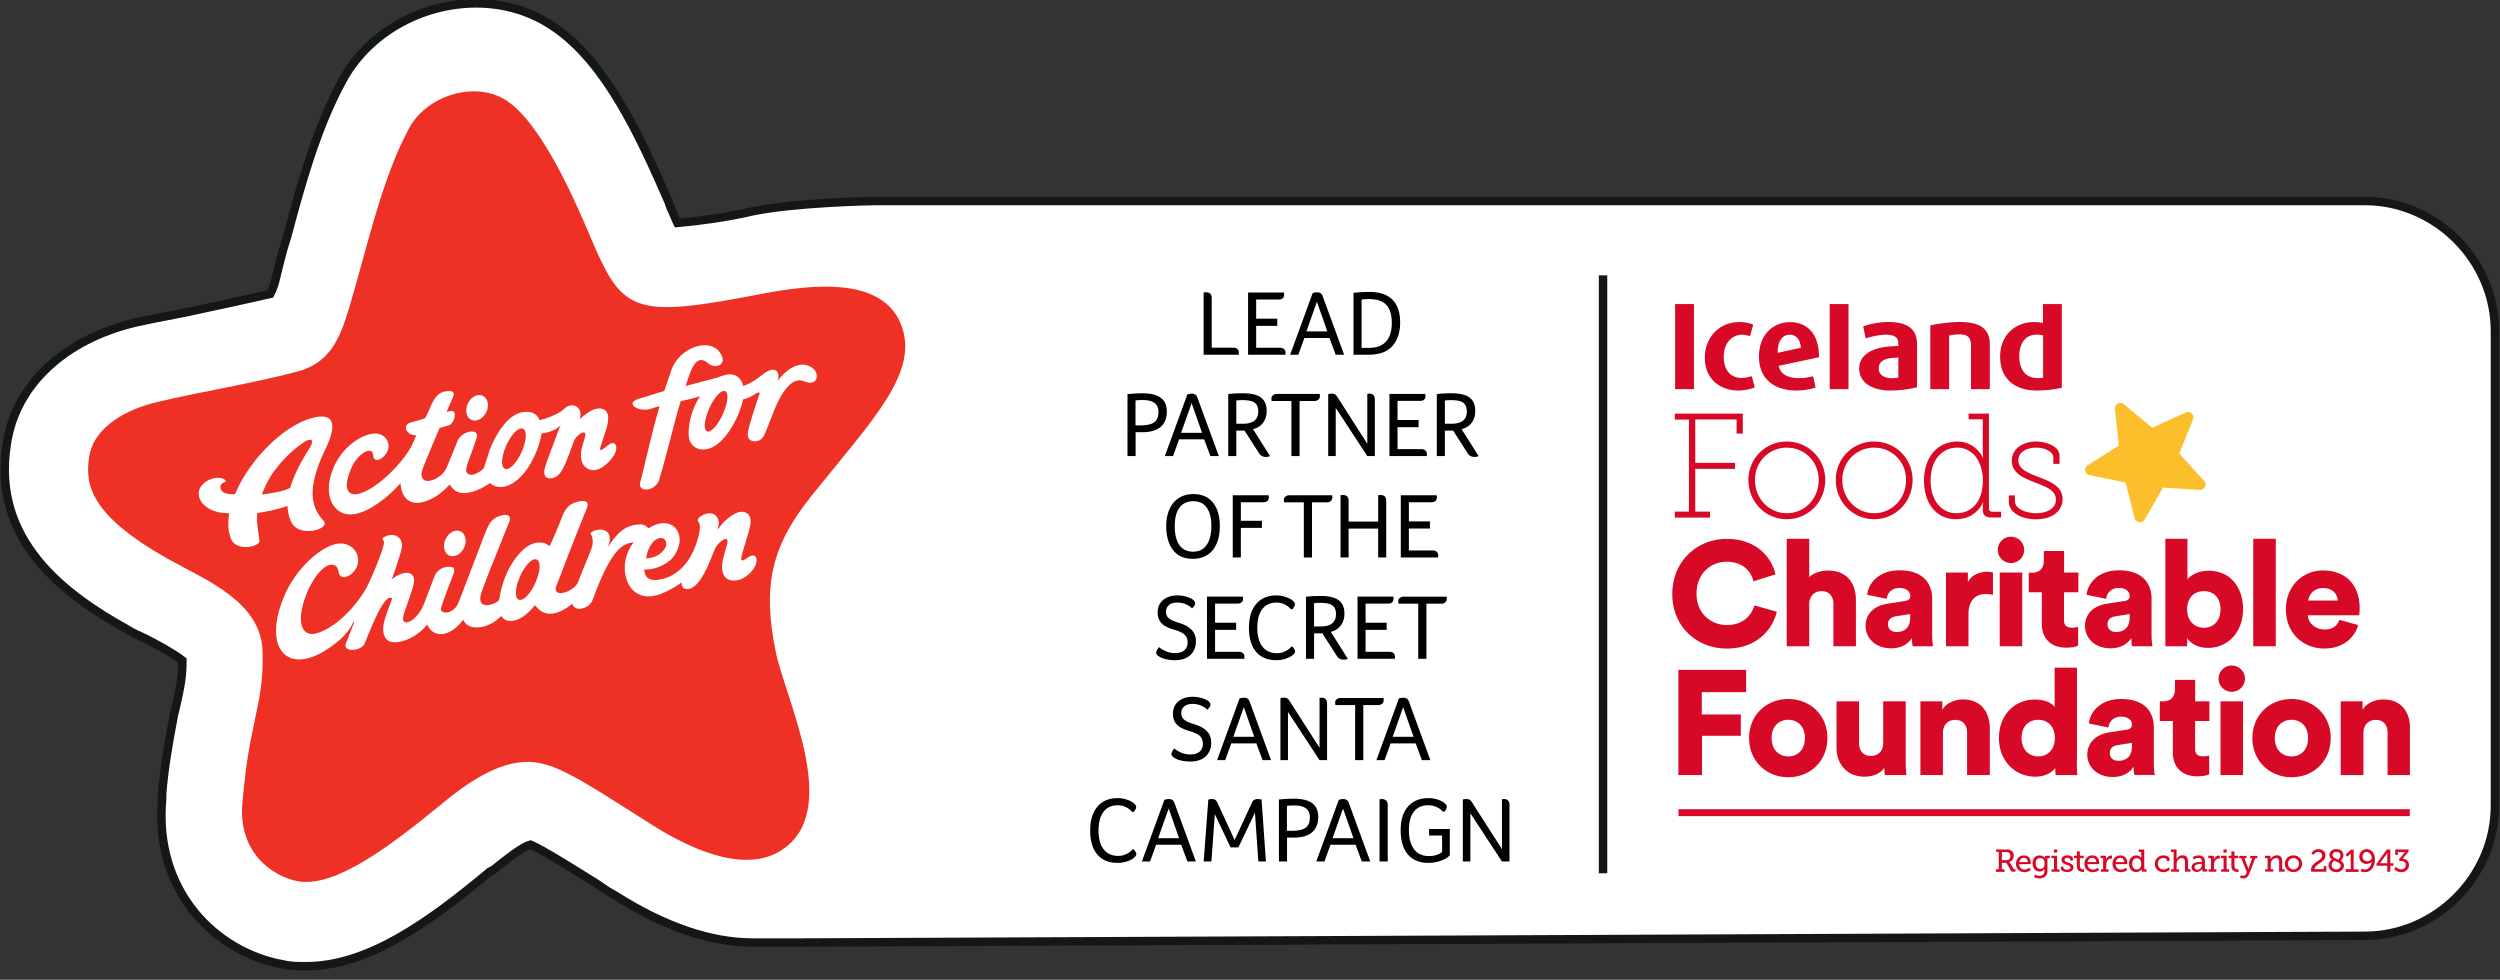 <svg width="148" height="58" fill="none" xmlns="http://www.w3.org/2000/svg"><rect width="100%" height="100%" fill="#333333" stroke="none"/><g clip-path="url(#clip0)"><path d="M140 11.9H51.9c-.5 0-4.8.1-7.3.6-1.7.4-3.4.6-4.5.7-.1-.2-.2-.5-.4-.9l-.1-.3c-1.7-3.9-3.7-8.3-6.8-10.4C31.5.7 29.9.2 28.2.2c-3.3 0-6.5 1.8-8 4.7C18.7 7.7 17.8 11 17 14c-.3.9-.5 1.8-.7 2.6-.1.4-.2.6-.3.8-1.3.3-2.7.6-4.1.9-1.3.3-2.6.5-3.9.8-4.2 1-7.1 3.7-7.6 7.2-.9 5.7 3.4 8.9 7.2 11 .3.2.6.3 1 .5.6.3 1.7.9 2.2 1.3 0 .9-.1 1.5-.4 2.8l-.1.4c-.4 2.1-.6 3.4-.7 4.7v.3c-.5 5.5 3.2 9.1 7.2 9.8.4.1.9.1 1.3.1 3.7 0 7.3-2.6 10.9-5.6l.2-.1c1-.8 1.8-1.4 2.2-1.5.7.3 2.3 1.3 3.9 2.3.3.2.7.5 1.1.7 3 1.9 5.7 2.8 8.2 2.8H47l93-.4c4.2 0 7.7-3.5 7.7-7.7V19.6c0-4.2-3.5-7.7-7.7-7.7z" fill="#fff" stroke="#131718" stroke-width=".5" stroke-miterlimit="10" stroke-linecap="round"/><path d="M94.9 16.3v35.4" stroke="#131718" stroke-width=".5" stroke-miterlimit="10"/><path d="M53.168 28.323c.925-1.155 1.574-2.03 2.112-2.88.71-1.125 1.2-2.176 1.46-3.264.323-1.353.268-2.703-.205-4.006a6.372 6.372 0 00-2.863-3.416c-1.002-.577-2.132-.9-3.376-1.031-1.736-.184-3.555-.007-5.815.428-1.969.379-3.157.575-4.056.664a7.878 7.878 0 01-1.043.046 2.33 2.33 0 01-.278-.024c-.194-.253-.455-.754-.847-1.67l-.342-.798a79.35 79.35 0 00-.449-1.028 47.616 47.616 0 00-1.172-2.458c-1.361-2.638-2.698-4.53-4.348-5.645C28.497.91 23.39 2.334 21.39 6.046c-.984 1.825-1.715 3.871-2.556 6.832-.184.647-.782 2.823-.785 2.834-.168.604-.307 1.09-.441 1.536-.251.833-.42 1.246-.562 1.447-.021.03-.023.032-.021.031a1.016 1.016 0 01-.179.064c-1.196.315-2.2.532-4.474.988l-.018.004c-1.874.375-2.713.551-3.772.804-1.29.307-2.551.832-3.613 1.579-1.511 1.062-2.565 2.529-2.842 4.367-.562 3.72 1.26 6.59 6.435 9.47.305.17 1.563.834 1.867 1.003.816.454 1.344.823 1.663 1.156.2.21.247.31.25.425a9.462 9.462 0 01-.082 1.727c-.065.451-.051.383-.41 2.106a33.428 33.428 0 00-.568 3.565c-.018.173-.036.35-.057.571l-.055.566c-.221 2.274.426 4.31 1.774 5.846a7.431 7.431 0 004.216 2.396c2.016.362 3.998-.294 6.24-1.642 1.407-.847 2.727-1.837 4.709-3.45.808-.657.902-.731 1.287-1.003.751-.53 1.39-.842 1.807-.906a.592.592 0 01.109-.008.966.966 0 01.273.065c.232.08.546.226.97.458.779.426-.009-.067 4.355 2.695 1.499.948 3.002 1.694 4.522 2.14 2.287.673 4.474.627 6.4-.49 1.892-1.097 2.994-2.86 3.327-4.974.235-1.495.09-3.074-.329-4.877a34.18 34.18 0 00-.751-2.66c-.077-.24-.462-1.426-.554-1.72-.16-.513-.258-.867-.307-1.107-.608-2.973-.296-4.314 1.473-6.516.452-.563 2.11-2.587 2.477-3.045z" fill="#fff"/><g clip-path="url(#clip1)"><path d="M48.06 29.33c-2.384 2.966-2.943 5.307-2.136 9.253.6 2.938 4.037 9.608.192 11.838-2.227 1.291-5.455-.283-7.513-1.586-4.623-2.926-6.07-3.98-7.98-3.687-1.918.293-3.774 1.876-4.681 2.614-2.724 2.216-6.068 4.809-8.294 4.408-1.511-.271-3.584-1.705-3.294-4.681.134-1.382.214-2.38.626-4.352.383-1.84.619-2.78.562-4.615-.09-2.888-3.37-4.195-5.48-5.369-4.78-2.662-5.028-4.48-4.784-6.103.279-1.845 2.346-2.85 3.963-3.234 2.764-.659 5.607-1.094 8.349-1.816 1.932-.51 2.52-1.912 3.084-3.788 1.018-3.384 1.9-7.57 3.531-10.599 1.104-2.047 4.03-2.843 5.814-1.638 2.224 1.502 4.294 6.553 5.13 8.506 1.757 4.096 2.63 4.322 9.892 2.926 3.043-.585 7.131-1.033 8.281 1.755 1.17 2.84-1.632 5.646-5.263 10.168z" fill="#EF3125"/><path d="M28.08 24.897a.463.463 0 01-.351-.187c-.116-.151-.155-.37-.107-.599.088-.418.437-.743.783-.723a.464.464 0 01.351.187c.116.152.155.37.107.599-.088.418-.44.744-.783.723zm-15.159 3.388c-.19 0-.41.054-.611.16-.334.175-.533.445-.546.742-.01.236.084.464.271.661.31.326.826.523 1.382.527.043.007.085.012.127.017l.027.003-.005.026c-.091.555-.058 1.046.101 1.46.183.475.766.574 1.23.465.28-.067.474-.2.463-.32-.018-.176-.042-.342-.065-.503-.053-.372-.103-.723-.069-1.136l.002-.02.02-.003a9.455 9.455 0 001.742-.401l.032-.012.002.034c.003.086.01.16.02.228.112.786.416 1.15 1.017 1.216.413.045 1.012-.098 1.136-.345.047-.094.019-.198-.084-.308-.852-.907-.805-2.197.15-4.182.43-.895.523-1.487.276-1.76-.285-.317-.968-.133-1.35.004-1.629.587-3.464 2.48-4.27 4.403l-.007.015h-.015c-.618.036-.786-.179-.83-.31-.047-.133.005-.267.082-.32.063-.044.116-.073.155-.094.03-.017.067-.036.068-.045.002-.017-.06-.079-.097-.116a.67.67 0 00-.354-.086zm2.578.984l.016-.04c.122-.31.282-.638.487-1.003.375-.585 1.052-1.398 1.832-1.93.224-.182.5-.326.605-.234.077.068.035.233-.125.49a5.48 5.48 0 01-.072.117c-.214.34-.781 1.245-1.06 2.205l-.004.01-.01.006c-.311.161-.89.294-1.627.374l-.042.005zm6.713-3.603c-.716 0-1.897.724-2.442 1.96-.595 1.354-.265 2.495.607 2.775.971.312 2.449-.806 3.292-1.755l.035-.038.009.05s0 .003.003.007l.003.01c.049.558.278.92.664 1.049.592.196 1.54-.26 2.22-1.023l.022-.025.018.028c.1.157.263.358.479.431.465.157 1.186-.051 1.874-.526l.016-.011.015.014c.128.12.29.19.479.212.07.008.143.008.214.002 1.137-.107 2.1-1.772 2.346-3.167 0 0 .728-.065 1.098-.468.042-.045.02-.02-.037.123-.149.373-.255.69-.352.942-.267.692-.441 1.178-.516 1.44-.088.312-.047.693.416.613.54-.093.74-.658 1.294-2.177.142-.387.756-.77.68-.342-.033.183-.154.502-.212.775-.21.99.362 1.322.806 1.258.466-.068.944-.588 1.117-.896.193-.341.138-.6.004-.674-.256-.143-.706.498-.825.373-.068-.071.209-.685.395-1.387.196-.733-.03-1.038-.427-1.057-.625-.029-1.241.768-1.18.58.206-.619-.448-1.056-.95-.538-.256.263-1.128.61-1.445.645-.024-.102-.184-.456-.657-.485-.307-.018-.78.023-1.33.628-.48.532-.914 1.362-1.104 2.115a6.61 6.61 0 00-.166.489l-.017.057c-.107.2-.518.42-.716.435a.334.334 0 01-.308-.136c-.108-.145.04-.535.226-1.028.09-.236.182-.48.252-.715l.037-.107c.055-.15.13-.354.053-.472-.04-.062-.12-.097-.24-.104-.266-.016-.738.172-.907.63-.122.332-.34.849-.484 1.191l-.132.317c-.2.505-.92.89-1.266.762-.127-.047-.316-.195-.158-.657.098-.31.735-1.806 1.003-2.434l.005-.01.011-.005c.14-.047.298-.097.53-.154.22-.053.402-.48.35-.709-.03-.125-.118-.171-.265-.14-.058.012-.112.024-.164.037l-.049.011.02-.046c.146-.335.26-.596.314-.715.093-.201.114-.327.066-.394-.048-.068-.178-.091-.396-.07-.59.055-.814.587-1.012 1.056-.029.069-.057.136-.086.2l-.181.35-.01.003c-.314.095-.617.186-.88.258a.318.318 0 00-.22.179.321.321 0 00.026.284.567.567 0 00.522.272l.046-.003s-.223.544-.31.698c-.876 1.551-3.07 3.303-3.671 2.67-.227-.24-.148-.768.133-1.412.275-.632.765-1.027 1.06-1.031h.005c.183 0 .21.144.235.284.006.032.012.066.02.098.037.145.14.168.22.161.24-.018.623-.344.663-.756.025-.48-.324-.75-.658-.796a.892.892 0 00-.13-.009zm7.763 2.103a.207.207 0 01-.175-.093c-.13-.185-.093-.622.094-1.114.254-.67.683-1.197.977-1.2h.003c.072 0 .132.032.175.093.13.185.092.622-.094 1.113l-.024-.009.024.01c-.254.669-.683 1.197-.977 1.2h-.003zm-3.562 4.97c-.116-.151-.155-.37-.107-.599.088-.418.437-.744.783-.723a.464.464 0 01.351.187c.116.152.155.37.107.599-.088.418-.44.744-.783.723a.464.464 0 01-.351-.187zm18.254.17c-.256-.143-.645.376-.764.25-.068-.07.037-.384.124-.688.041-.142.2-.649.332-1.124.204-.73-.03-1.027-.428-1.05-.46-.027-1.173.632-1.373.974-.034.058-.09.039-.063-.027.122-.294.024-.621-.16-.755-.316-.23-.816-.01-.97.186-.215.274.23.065.003 1.004-.549 2.267-1.986 2.657-2.617 2.657-.191 0-.341-.056-.446-.166-.167-.174-.157-.422-.157-.433l.001-.024h.024c.002 0 .674.067 1.414-.475.442-.325.666-.96.647-1.33-.02-.379-.196-.682-.486-.832-.363-.188-.854-.118-1.346.191l-.02.013-.014-.019a.535.535 0 00-.44-.212h-.002c-.754 0-1.252.331-1.83 1.172l-.12.175.076-.199c.072-.191.086-.573-.147-.737-.285-.2-.758-.08-.905.063-.026.024-.052.06-.032.09.146.226.146.51.085.735-.092.337-.575 1.407-.84 2.144-.249.448-.909.7-1.177.594-.071-.029-.183-.11-.128-.329l.378-.974c.078-.244 1.364-3.49 1.43-3.638.083-.18.094-.316.033-.396-.067-.086-.22-.11-.445-.069-.72.131-.892.575-1.059 1.004a37.137 37.137 0 01-.69 1.62l-.014.03-.025-.022a.85.85 0 00-.424-.183c-.304-.048-.78.022-1.33.628-.48.53-.864 1.263-1.052 2.01a2.924 2.924 0 00-.117.52c-.044.18-.01.209-.12.306-.241.212-1.236.544-1.006-.398.105-.43 1.639-4.193 1.65-4.219.084-.182.093-.327.026-.41-.07-.085-.225-.105-.437-.055-.623.146-.789.563-.964 1.004a6.23 6.23 0 01-.105.253c-.056.149-1.395 3.675-1.485 3.883-.28.721-1.029.721-1.048.419-.01-.18.683-1.933.698-1.972.055-.15.202-.488-.07-.533a.923.923 0 00-1.024.587c-.074.2-.538 1.41-.573 1.506-.36.988-1.182 1.478-1.277 1.008-.014-.07.063-.373.092-.461.025-.075.05-.141.08-.222.073-.196.183-.49.409-1.214.118-.377.09-.644-.08-.773-.198-.15-.585-.093-.94.14a2.354 2.354 0 00-.181.129c-.031.031-.032.005-.032.005.058-.158.08-.26.123-.368.078-.195.28-.838.394-1.207.147-.474.071-.785-.233-.951-.283-.155-.653-.036-.82.098-.075.06.043.162.056.206.088.298-.808 2.299-.971 2.639-.164.34-1.242 2.11-2.795 2.73-.31.123-.573.159-.786.044-1.056-.573.437-4.118 1.506-4.028.262.022.319.233.368.438l.016.063c.042.17.159.238.327.226.302-.023.755-.37.807-.911.033-.643-.433-1.003-.88-1.065a1.14 1.14 0 00-.153-.01c-.994 0-2.547 1.371-3.26 2.941-1.542 3.404.271 5.267 3.185 2.782.34-.29.671-.71.807-1.034.039-.092.106-.09.067-.004-.05.114-.392.993-.392.993-.096.234-.248.483.084.594.27.09.81-.052.93-.35.036-.085.078-.19.126-.308.344-.844.92-2.257 1.33-2.39a.177.177 0 01.156.017l.017.01-.006.018c-.023.085-.078.23-.142.399-.129.344-.306.816-.357 1.13-.081.497.049.86.357.999.401.179 1.488-.093 2.196-.97l.025-.03.017.035c.411.835 1.378.659 2.103-.299l.045.017c.222.608 1.42.586 2.223-.264 0 0 .164.392.761.275.626-.115 1.24-.91 1.16-.83l.08-.08.017.024c.55.737 1.348.563 2.153-.082l.026-.019.013.03a.444.444 0 00.394.267c.288-.002.652-.176.792-.506.097-.23.188-.514.276-.726.536-1.302 1.046-2.305 1.73-2.602.16-.07.2-.062.369-.099l.064-.013-.038.053c-.748 1.053-.496 2.144-.144 2.62.274.372.674.555 1.159.53.063-.004.127-.014.194-.025l.072-.011c.378-.055 1.157-.446 1.632-.818l-.035.04c0 .238.076.433.44.37.776-.134 1.368-2.026 1.552-2.406.165-.343.835-.868.71-.28-.035.158-.224.791-.253.928-.204.964.195 1.346.806 1.257.467-.068.884-.466 1.057-.774.192-.341.138-.6.004-.674zm-6.411.116c.002-.02.063-.483.325-.835.276-.372.577-.38.711-.296.079.05.132.136.146.237.016.107-.005.278-.19.49-.377.428-.952.432-.967.432h-.028l.003-.028zm-6.485 1.289c-.253.67-.683 1.197-.976 1.2h-.003a.206.206 0 01-.175-.093c-.13-.185-.093-.622.094-1.114.254-.67.683-1.197.977-1.2a.21.21 0 01.178.093c.129.185.092.622-.095 1.114zm10.155-8.768a.164.164 0 01-.138-.071c-.122-.166-.073-.602.124-1.111.26-.668.67-1.204.935-1.22a.165.165 0 01.15.07c.122.166.073.602-.124 1.11-.26.668-.67 1.205-.935 1.221h-.012zm6.123-3.796c-1.045-.649-2.066.867-2.066.867.16-.263.12-.59-.057-.687-.176-.096-.439-.023-.752.225-.51.403-.918.625-1.156.683l-.025.006-.006-.025c-.092-.377-.325-.61-.7-.656-.273-.033-.751.167-.751.167-.392.12-1.338.357-1.905.511l-.046.013.015-.046c.1-.302.111-.334.15-.44l.076-.212c.176-.497.368-.768.585-.828.148-.04.306.014.485.164.268.226.58.215.748.09.15-.113.183-.298.09-.51-.188-.43-.572-.654-1.084-.631-.699.032-1.61.574-1.921 1.515-.064.194-.108.318-.15.438-.06.174-.123.352-.248.74l-.004.014-.013.003a19.15 19.15 0 00-.744.227c-.24.076-.489.156-.721.22-.282.08-.426.2-.396.33.048.209.505.39.97.302.009-.001.058-.017.12-.036.112-.035.283-.088.463-.138l.044-.012-.013.044c-.25.838-.481 1.793-.75 2.898a208.29 208.29 0 01-.392 1.602c-.047.185.035.325.218.375.284.077.779-.1.93-.62.286-.98.5-1.803.688-2.53.194-.75.361-1.396.563-2.049l.004-.013.544-.126.552-.15.05-.014c-.626.915-.79 2.194-.603 2.642a.8.8 0 00.678.5c.07.008.142.008.214.002 1.132-.107 2.053-1.948 2.251-2.949 0 0 .006-.022.033-.021.042 0 .381-.089.78-.367.08-.056.207-.05.165.06-.028.072-.69 2-.693 2.352-.001.215.06.37.264.424.291.078.583-.038.748-.427.056-.131.342-.85.47-1.184.36-.935 1.02-2.275 1.868-1.916.79.335.962-.497.43-.827z" fill="#fff"/></g><g clip-path="url(#clip2)"><path d="M99.148 30.286h.837V24.84h-.837v-.354h4.025v1.184h-.367v-.837h-2.447v2.57h2.357v.354h-2.357v2.53h.875v.355h-2.086v-.355zM105.781 26.14c1.255 0 2.273.991 2.273 2.273 0 1.307-1.018 2.324-2.273 2.324-1.256.007-2.273-1.017-2.273-2.324a2.256 2.256 0 012.273-2.274zm0 4.243c1.043 0 1.886-.85 1.886-1.97 0-1.089-.843-1.913-1.886-1.913-1.044 0-1.887.824-1.887 1.913 0 1.113.843 1.97 1.887 1.97zM110.952 26.14c1.255 0 2.273.991 2.273 2.273 0 1.307-1.018 2.324-2.273 2.324-1.256 0-2.274-1.017-2.274-2.324a2.257 2.257 0 012.274-2.274zm0 4.243c1.043 0 1.886-.85 1.886-1.97 0-1.089-.843-1.913-1.886-1.913-1.044 0-1.887.824-1.887 1.913 0 1.113.843 1.97 1.887 1.97zM115.871 26.14c1.108 0 1.52.965 1.52.965h.019s-.032-.16-.032-.36v-1.92h-.837v-.34h1.204V30.1c0 .128.071.193.193.193h.528v.341h-.579c-.361 0-.509-.148-.509-.483v-.096c0-.2.032-.31.032-.31h-.019s-.38.992-1.591.992c-1.178 0-1.899-.94-1.899-2.299.006-1.397.824-2.299 1.97-2.299zm-.051 4.243c.805 0 1.564-.573 1.564-1.951 0-.973-.502-1.932-1.526-1.932-.863 0-1.564.708-1.564 1.938 0 1.185.631 1.945 1.526 1.945zM118.917 29.327h.367v.335c0 .509.747.721 1.275.721.605 0 1.153-.283 1.153-.799 0-.573-.625-.779-1.262-1.03-.67-.257-1.353-.547-1.353-1.281 0-.747.722-1.134 1.423-1.134.574 0 1.404.258 1.404.838v.482h-.367v-.36c0-.367-.509-.599-1.017-.599-.548 0-1.056.258-1.056.747 0 .534.586.753 1.204.992.682.264 1.417.553 1.417 1.307 0 .702-.612 1.198-1.572 1.198-.817 0-1.61-.38-1.61-1.037v-.38h-.006zM99 35.161c0-1.938 1.475-3.258 3.213-3.258 1.874 0 2.698 1.204 2.898 2.099l-1.307.412c-.097-.431-.49-1.159-1.591-1.159-.837 0-1.777.599-1.777 1.906 0 1.166.863 1.842 1.79 1.842 1.082 0 1.513-.721 1.636-1.166l1.326.38c-.199.863-1.03 2.177-2.962 2.177-1.784 0-3.226-1.295-3.226-3.233zM107.107 38.258h-1.333v-6.362h1.333v2.273c.271-.27.728-.392 1.114-.392 1.14 0 1.649.779 1.649 1.738v2.743h-1.333v-2.511c0-.431-.226-.753-.709-.753-.418 0-.695.296-.721.702v2.562zM111.744 35.74l1.03-.16c.238-.033.315-.148.315-.297 0-.257-.219-.476-.644-.476-.463 0-.721.315-.747.644l-1.159-.239c.052-.624.631-1.448 1.913-1.448 1.417 0 1.932.792 1.932 1.687v2.131c0 .341.045.631.051.676h-1.204c-.006-.032-.045-.193-.045-.489-.225.367-.65.612-1.23.612-.959 0-1.513-.631-1.513-1.327.006-.773.579-1.21 1.301-1.313zm1.339.805v-.193l-.824.13c-.284.044-.49.173-.49.482 0 .225.148.45.515.45.4 0 .799-.192.799-.869zM117.97 35.212a1.968 1.968 0 00-.418-.045c-.535 0-1.018.316-1.018 1.185v1.906h-1.332v-4.366h1.294v.586c.225-.489.779-.63 1.133-.63.129 0 .264.019.354.044v1.32h-.013zM119.039 31.774c.438 0 .792.354.792.779 0 .431-.354.78-.792.78a.784.784 0 01-.772-.78c0-.425.354-.78.772-.78zm-.656 6.484v-4.366h1.333v4.366h-1.333zM122.188 33.892h.85v1.172h-.85V36.7c0 .36.193.457.483.457.142 0 .271-.026.354-.045v1.108c-.051.026-.27.122-.695.122-.908 0-1.455-.534-1.455-1.404v-1.874h-.773V33.9h.219c.457 0 .676-.31.676-.709v-.573h1.198v1.275h-.007zM124.732 35.74l1.03-.16c.238-.033.316-.148.316-.297 0-.257-.219-.476-.644-.476-.464 0-.721.315-.747.644l-1.159-.239c.051-.624.631-1.448 1.912-1.448 1.417 0 1.932.792 1.932 1.687v2.131c0 .341.045.631.051.676h-1.204c-.006-.032-.045-.193-.045-.489-.225.367-.65.612-1.23.612-.959 0-1.513-.631-1.513-1.327.007-.773.58-1.21 1.301-1.313zm1.346.805v-.193l-.825.13c-.283.044-.489.173-.489.482 0 .225.148.45.515.45.393 0 .799-.192.799-.869zM128.19 38.258v-6.362h1.307v2.409c.187-.27.67-.516 1.262-.516 1.262 0 2.029.966 2.029 2.273 0 1.334-.863 2.293-2.08 2.293-.58 0-1.031-.258-1.23-.586v.49h-1.288zm2.279-3.264c-.515 0-.991.34-.991 1.081 0 .722.476 1.089.991 1.089s.986-.36.986-1.089c0-.74-.464-1.081-.986-1.081zM133.393 38.258v-6.362h1.333v6.362h-1.333zM139.607 37.003c-.213.753-.908 1.39-2.009 1.39-1.204 0-2.273-.862-2.273-2.324 0-1.404 1.043-2.299 2.176-2.299 1.352 0 2.19.837 2.19 2.241 0 .187-.02.386-.026.412h-3.04c.026.49.477.844.992.844.483 0 .753-.226.876-.573l1.114.309zm-1.211-1.45c-.019-.334-.244-.74-.876-.74-.56 0-.843.412-.869.74h1.745zM99.36 45.883v-6.227h4.012v1.32h-2.627v1.32h2.312v1.262h-2.299v2.325h-1.397zM108.183 43.693c0 1.352-1.011 2.318-2.319 2.318-1.3 0-2.318-.966-2.318-2.318s1.018-2.311 2.318-2.311c1.308.006 2.319.959 2.319 2.311zm-1.333 0c0-.74-.477-1.082-.986-1.082-.502 0-.985.342-.985 1.082 0 .728.483 1.089.985 1.089.509 0 .986-.348.986-1.089zM111.55 45.445c-.225.38-.727.534-1.165.534-1.063 0-1.662-.773-1.662-1.706v-2.756h1.333v2.479c0 .418.226.753.702.753.451 0 .728-.309.728-.747v-2.485h1.333v3.586c0 .393.032.709.045.78h-1.281a2.87 2.87 0 01-.033-.438zM115.021 45.883h-1.333v-4.366h1.295v.502c.238-.412.772-.612 1.223-.612 1.101 0 1.591.78 1.591 1.739v2.737h-1.346V43.37c0-.431-.226-.753-.709-.753-.437 0-.721.322-.721.766v2.499zM122.948 45.103c0 .393.026.683.032.78h-1.281a3.436 3.436 0 01-.032-.419c-.2.296-.644.515-1.166.515-1.23 0-2.164-.947-2.164-2.292 0-1.301.876-2.273 2.119-2.273.747 0 1.069.283 1.178.45v-2.337h1.321v5.576h-.007zm-2.286-.322c.515 0 .985-.367.985-1.088 0-.727-.463-1.082-.985-1.082-.521 0-.985.355-.985 1.082.006.721.47 1.088.985 1.088zM124.867 43.358l1.03-.16c.239-.033.316-.149.316-.297 0-.257-.219-.476-.644-.476-.464 0-.721.315-.747.644l-1.159-.239c.051-.624.631-1.448 1.912-1.448 1.417 0 1.932.791 1.932 1.687V45.2c0 .341.045.631.052.676h-1.204c-.007-.032-.046-.193-.046-.49-.225.368-.65.612-1.229.612-.96 0-1.514-.63-1.514-1.326.013-.766.586-1.204 1.301-1.314zm1.346.812v-.194l-.824.13c-.284.044-.49.173-.49.482 0 .226.148.451.515.451.393 0 .799-.193.799-.87zM129.948 41.517h.85v1.165h-.85v1.636c0 .36.193.457.483.457.141 0 .27-.026.354-.045v1.107c-.052.026-.271.123-.696.123-.908 0-1.455-.535-1.455-1.404v-1.874h-.773v-1.165h.219c.457 0 .676-.31.676-.709v-.56h1.198v1.269h-.006zM132.111 39.398c.438 0 .792.354.792.78 0 .43-.354.778-.792.778a.785.785 0 01-.772-.779c0-.425.354-.779.772-.779zm-.656 6.484v-4.365h1.333v4.365h-1.333zM137.978 43.693c0 1.352-1.011 2.318-2.319 2.318-1.3 0-2.318-.966-2.318-2.318s1.018-2.311 2.318-2.311c1.308.006 2.319.959 2.319 2.311zm-1.34 0c0-.74-.476-1.082-.985-1.082-.502 0-.985.342-.985 1.082 0 .728.483 1.089.985 1.089.515 0 .985-.348.985-1.089zM139.903 45.883h-1.333v-4.366h1.294v.502c.239-.412.773-.612 1.224-.612 1.101 0 1.59.78 1.59 1.739v2.737h-1.333V43.37c0-.431-.225-.753-.708-.753-.438 0-.721.322-.721.766v2.499h-.013zM115.395 23.036h-1.121v-3.774c.284-.058 1.063-.2 1.752-.2 1.223 0 1.771.425 1.771 1.327v2.647h-1.114v-2.583c0-.54-.271-.656-.683-.656-.2 0-.451.032-.612.064v3.175h.007zm-15.114 0h-1.114V18h1.114v5.036zm9.151 0h-1.114V18h1.114v5.036zm-3.471-3.22c.367 0 .612.264.65.773l-1.371.296c-.013-.683.27-1.07.721-1.07zm.56 2.57c-.882 0-1.152-.38-1.223-.728l2.389-.51c-.007-1.744-1.05-2.08-1.726-2.08-.882 0-1.829.638-1.829 2.055 0 1.25.837 1.996 2.228 1.996.419 0 .882-.09 1.121-.18l-.148-.67c-.232.071-.548.116-.812.116zm14.424-.026c-.096.019-.225.025-.302.025-.702 0-1.101-.476-1.101-1.3 0-.625.264-1.276 1.043-1.276.109 0 .29.02.367.046v2.505h-.007zm0-4.36v1.12a2.73 2.73 0 00-.56-.051c-.953 0-1.977.65-1.977 2.054 0 1.25.812 1.996 2.17 1.996.574 0 1.217-.09 1.481-.167V18h-1.114zm-17.154 1.217l-.193.69a1.441 1.441 0 00-.457-.091c-.644 0-1.095.521-1.095 1.307 0 .78.399 1.25 1.049 1.25.168 0 .4-.033.612-.104l.174.67a2.95 2.95 0 01-.953.18c-1.204 0-2.003-.779-2.003-1.931 0-1.243.876-2.12 2.035-2.12.284-.006.606.052.831.149zm8.59 3.136a2.05 2.05 0 01-.38.039c-.38 0-.779-.155-.779-.586 0-.432.373-.638 1.159-.631v1.178zm-.586-3.29c-.637 0-1.198.148-1.494.257.013.045.129.638.148.715.374-.129.863-.22 1.185-.22.522 0 .747.149.747.522v.149c-1.636 0-2.318.58-2.318 1.326 0 .83.76 1.307 1.842 1.307.708 0 1.326-.122 1.584-.2v-2.536c.006-.895-.561-1.32-1.694-1.32z" fill="#D70926"/><path d="M127.411 25.322l1.983-.902a.32.32 0 01.431.412l-.811 2.022 1.468 1.61c.193.213.032.56-.257.54l-2.177-.14-1.082 1.892a.323.323 0 01-.592-.077l-.535-2.112-2.137-.438a.321.321 0 01-.11-.586l1.842-1.165-.226-2.164a.323.323 0 01.528-.283l1.675 1.39z" fill="#FCBF2C"/><path d="M99.367 48.11h43.292" stroke="#D70926" stroke-width=".413"/><path d="M118.164 51.46h.161v-1.031h-.161v-.142h.573c.09 0 .167.007.244.026.136.045.232.16.232.341 0 .193-.103.329-.27.367v.007s.032.019.058.064l.186.322c.02.032.046.045.091.045h.038v.148h-.109c-.11 0-.135-.02-.18-.096l-.207-.361c-.032-.058-.058-.07-.135-.07h-.174v.386h.161v.148h-.515v-.155h.007zm.611-.535c.142 0 .239-.09.239-.252 0-.103-.039-.173-.123-.206a.4.4 0 00-.161-.025h-.219v.476h.264v.007zM119.819 50.641c.27 0 .405.2.405.445 0 .025-.006.07-.006.07h-.689c.013.206.161.322.328.322.161 0 .284-.11.284-.11l.077.136s-.142.129-.367.129a.483.483 0 01-.503-.496c0-.303.207-.496.471-.496zm.225.393c-.007-.167-.11-.251-.225-.251-.136 0-.252.09-.277.251h.502zM120.733 51.845c.161 0 .296-.077.296-.27v-.077c0-.032.007-.058.007-.058h-.007a.32.32 0 01-.283.154c-.264 0-.419-.212-.419-.483 0-.27.148-.47.412-.47.123 0 .252.045.303.155h.006s-.006-.013-.006-.039c0-.058.032-.096.11-.096h.199v.141h-.103c-.026 0-.039.013-.039.039v.727c0 .31-.238.432-.476.432a.74.74 0 01-.322-.077l.058-.136c.006-.006.122.058.264.058zm.303-.734c0-.244-.123-.315-.264-.315-.161 0-.258.122-.258.309 0 .193.103.328.27.328.129.007.252-.07.252-.322zM121.448 51.465h.148v-.663h-.155v-.141h.335v.804h.148v.142h-.476v-.142zm.141-1.178h.194v.187h-.194v-.187zM121.995 51.305h.161v.064c0 .077.11.116.219.116s.193-.045.193-.123c0-.096-.103-.122-.232-.173-.141-.052-.296-.116-.296-.29 0-.187.187-.264.348-.264.135 0 .328.051.328.193v.116h-.161v-.064c0-.058-.077-.097-.167-.097-.09 0-.168.039-.168.116 0 .09.103.129.219.167.148.052.309.11.309.284 0 .18-.161.277-.379.277-.174 0-.367-.078-.367-.226v-.096h-.007zM122.948 50.802h-.161v-.141h.161v-.258h.18v.258h.226v.141h-.226v.445c0 .193.129.219.2.219h.045v.148s-.026.006-.064.006c-.123 0-.361-.038-.361-.354v-.464zM123.869 50.641c.27 0 .406.2.406.445 0 .025-.007.07-.007.07h-.689c.013.206.161.322.329.322.161 0 .283-.11.283-.11l.077.136s-.141.129-.367.129a.482.482 0 01-.502-.496c0-.303.199-.496.47-.496zm.225.393c-.006-.167-.109-.251-.225-.251-.135 0-.251.09-.277.251h.502zM124.365 51.465h.141v-.624c0-.026-.012-.039-.038-.039h-.116v-.141h.212c.084 0 .123.032.123.11v.057c0 .039-.007.064-.007.064h.007c.045-.135.154-.244.296-.244.026 0 .045.006.045.006v.18s-.019-.006-.051-.006c-.2 0-.29.206-.29.386v.252h.141v.141h-.463v-.142zM125.53 50.641c.271 0 .406.2.406.445 0 .025-.006.07-.006.07h-.689c.012.206.161.322.328.322.161 0 .283-.11.283-.11l.078.136s-.142.129-.368.129a.482.482 0 01-.502-.496c0-.303.2-.496.47-.496zm.226.393c-.007-.167-.11-.251-.226-.251-.135 0-.251.09-.277.251h.503zM126.47 50.641c.213 0 .29.161.29.161h.007s-.007-.032-.007-.07v-.297h-.154v-.141h.335v1.133c0 .026.012.038.038.038h.097v.142h-.187c-.084 0-.116-.038-.116-.103v-.013c0-.032.007-.051.007-.051h-.007s-.077.187-.322.187c-.251 0-.412-.2-.412-.496 0-.297.18-.49.431-.49zm.02.831c.141 0 .27-.103.27-.335 0-.174-.09-.335-.264-.335-.148 0-.27.123-.27.335 0 .2.109.335.264.335zM128.067 50.641c.142 0 .367.052.367.213v.116h-.161v-.065c0-.07-.122-.11-.206-.11-.193 0-.322.136-.322.336 0 .212.149.34.335.34.161 0 .271-.096.303-.121l.071.135a.588.588 0 01-.38.148c-.271 0-.509-.187-.509-.49a.491.491 0 01.502-.502zM128.531 51.465h.148V50.43h-.161v-.142h.335v.49c0 .045-.006.077-.006.077h.006a.389.389 0 01.354-.22c.219 0 .322.123.322.361v.464h.148v.142h-.328v-.56c0-.136-.026-.239-.18-.239-.187 0-.316.155-.316.36v.303h.148v.142h-.476v-.142h.006zM130.289 51.028h.058v-.039c0-.148-.084-.2-.2-.2-.148 0-.27.09-.27.09l-.071-.128s.135-.11.361-.11c.238 0 .367.123.367.36v.42c0 .025.013.038.038.038h.097v.142h-.187c-.084 0-.116-.039-.116-.103v-.013c0-.039.007-.065.007-.065h-.007s-.083.2-.309.2c-.154 0-.315-.09-.315-.283 0-.29.392-.31.547-.31zm-.2.463c.161 0 .258-.16.258-.309v-.038h-.045c-.084 0-.38.006-.38.186a.16.16 0 00.167.161zM130.746 51.465h.142v-.624c0-.026-.013-.039-.039-.039h-.116v-.141h.213c.084 0 .122.032.122.11v.057c0 .039-.006.064-.006.064h.006c.045-.135.155-.244.296-.244.026 0 .045.006.045.006v.18s-.019-.006-.051-.006c-.2 0-.29.206-.29.386v.252h.142v.141h-.464v-.142zM131.487 51.465h.148v-.663h-.155v-.141h.335v.804h.148v.142h-.476v-.142zm.141-1.178h.194v.187h-.194v-.187zM132.098 50.802h-.16v-.141h.16v-.258h.181v.258h.225v.141h-.225v.445c0 .193.129.219.199.219h.045v.148s-.025.006-.064.006c-.122 0-.361-.038-.361-.354v-.464zM132.8 51.845c.078 0 .142-.058.174-.128l.039-.09-.329-.818h-.122v-.142h.432v.142h-.123l.213.56a.52.52 0 01.019.084h.006s.007-.039.02-.084l.206-.56h-.123v-.142h.419v.142h-.116l-.373.953c-.065.16-.187.244-.335.244-.123 0-.206-.058-.206-.058l.064-.135c0-.013.052.032.135.032zM134.095 51.466h.148v-.625c0-.026-.013-.039-.039-.039h-.116v-.141h.213c.083 0 .122.032.122.103v.051a.19.19 0 01-.006.052h.006a.397.397 0 01.367-.232c.219 0 .316.122.316.36v.464h.148v.142h-.329v-.56c0-.136-.025-.239-.18-.239-.193 0-.315.174-.315.36v.297h.148v.142h-.483v-.135zM135.775 50.641c.284 0 .509.206.509.49a.49.49 0 01-.509.495.493.493 0 110-.985zm0 .83c.181 0 .322-.14.322-.34a.326.326 0 00-.322-.335.322.322 0 00-.322.335c0 .2.149.34.322.34zM136.812 51.504c0-.47.657-.528.657-.85 0-.135-.097-.219-.238-.219-.174 0-.271.174-.271.174l-.129-.09s.123-.251.419-.251c.238 0 .419.148.419.38 0 .425-.644.49-.644.805h.534v-.174h.161v.328h-.889a.344.344 0 01-.019-.103zM138.061 50.88c-.09-.065-.161-.142-.161-.265 0-.173.136-.347.412-.347.245 0 .419.135.419.347 0 .18-.135.322-.154.348.109.065.186.148.186.284 0 .2-.18.386-.451.386-.264 0-.463-.168-.463-.393 0-.212.174-.335.212-.36zm.245.585c.135 0 .264-.09.264-.218 0-.155-.174-.194-.38-.29-.038.026-.154.116-.154.264 0 .148.128.245.27.245zm.129-.573c.019-.025.116-.128.116-.257s-.097-.206-.239-.206c-.148 0-.225.084-.225.186-.006.149.168.2.348.277zM138.873 51.453h.29v-.857-.077h-.007s-.013.026-.064.077l-.123.123-.109-.116.315-.303h.161v1.166h.29v.154h-.76v-.167h.007zM140.109 50.268c.283 0 .489.245.489.618 0 .348-.18.747-.598.747-.148 0-.252-.052-.252-.052l.058-.154s.084.045.194.045c.244 0 .373-.225.399-.45h-.007a.41.41 0 01-.302.122.408.408 0 01-.419-.425c.007-.27.193-.451.438-.451zm.032.715c.148 0 .264-.09.264-.2 0-.155-.128-.348-.296-.348-.148 0-.245.123-.245.277 0 .155.103.27.277.27zM140.689 51.137l.611-.85h.206v.818h.181v.148h-.181v.354h-.18v-.354h-.637v-.116zm.199-.038l.438.006v-.515c0-.045.007-.103.007-.103h-.007s-.019.045-.051.09l-.387.522zM141.783 50.287h.805v.129l-.347.412c.161.02.373.122.373.38 0 .225-.18.425-.451.425-.27 0-.425-.18-.425-.18l.097-.136s.135.148.322.148c.148 0 .27-.103.27-.25 0-.155-.129-.245-.29-.245-.032 0-.07 0-.077.006l-.045-.096.322-.387c.019-.026.052-.051.052-.051v-.007s-.039.007-.065.007h-.367v.167h-.161v-.322h-.013z" fill="#D70926"/></g><path d="M71.255 17.315c.059-.007.104-.011.137-.011.228 0 .341.116.341.347v2.931h1.276c.107 0 .187.026.242.077a.27.27 0 01.088.215c0 .04-.001.082-.005.126h-2.08v-3.685zM73.887 17.32h2.123a.59.59 0 01.01.116c0 .198-.111.297-.335.297h-1.32v1.133h1.249v.424h-1.249v1.297h1.397c.11 0 .195.026.253.078.059.05.088.124.088.22 0 .036-.002.075-.005.115h-2.211v-3.68zM77.708 17.354a.403.403 0 01.121-.034.765.765 0 01.149-.016c.16 0 .27.075.324.226l1.27 3.47h-.5l-.368-.99h-1.485l-.358.99h-.484l1.331-3.646zm.87 2.265l-.617-1.754-.621 1.755h1.237zM80.128 17.337c.326-.037.636-.055.93-.055.608 0 1.065.152 1.37.456.307.305.461.758.461 1.359 0 .352-.059.664-.176.935-.114.271-.282.49-.506.654-.293.21-.7.314-1.22.314h-.859v-3.663zm.935 3.256c.436 0 .766-.125.99-.374.227-.253.341-.618.341-1.095 0-.487-.108-.845-.324-1.072-.217-.231-.55-.346-1.001-.346-.18 0-.334.009-.462.027v2.86h.456zM66.749 23.331c.322-.032.612-.049.869-.049.49 0 .856.088 1.094.264.242.176.363.445.363.809 0 .407-.125.715-.374.924-.246.205-.607.308-1.083.308h-.39V27h-.48v-3.669zm.693 1.854c.286 0 .507-.026.665-.077a.641.641 0 00.358-.253c.077-.117.115-.275.115-.473 0-.235-.077-.409-.23-.523-.151-.117-.382-.176-.694-.176-.187 0-.332.008-.434.023v1.479h.22zM70.29 23.354a.404.404 0 01.122-.034.765.765 0 01.148-.016c.162 0 .27.075.325.226l1.27 3.47h-.5l-.369-.99h-1.485l-.357.99h-.484l1.33-3.646zm.87 2.265l-.616-1.754-.622 1.755h1.238zM72.71 23.331c.228-.032.516-.049.864-.049.492 0 .849.084 1.073.253.227.165.34.43.34.797 0 .188-.034.356-.104.506a.974.974 0 01-.286.369c-.12.095-.26.161-.418.198L75.186 27a.558.558 0 01-.259.05.446.446 0 01-.39-.215l-.858-1.342h-.49V27h-.478v-3.669zm.87 1.755c.605 0 .907-.242.907-.726 0-.238-.068-.409-.203-.511-.136-.107-.369-.16-.699-.16a2.68 2.68 0 00-.396.022v1.375h.39zM76.451 23.738h-1.166a.734.734 0 01-.016-.154c0-.076.031-.139.093-.186a.368.368 0 01.242-.078h2.525a.934.934 0 01.01.127c0 .088-.03.16-.093.215a.355.355 0 01-.242.076h-.869V27h-.484v-3.262zM78.63 23.331a.63.63 0 01.214-.027.36.36 0 01.182.039.397.397 0 01.137.142l1.782 2.784v-2.954a1.15 1.15 0 01.132-.011c.1 0 .176.03.231.088.055.059.083.145.083.259V27h-.446l-1.87-2.855V27h-.445v-3.669zM82.255 23.32h2.123a.582.582 0 01.01.116c0 .198-.11.297-.335.297h-1.32v1.133h1.249v.424h-1.249v1.297h1.397c.11 0 .195.026.253.078.06.05.088.124.088.22 0 .036-.001.075-.005.115h-2.211v-3.68zM85.059 23.331c.227-.032.515-.049.863-.049.492 0 .85.084 1.073.253.227.165.34.43.34.797 0 .188-.034.356-.104.506a.975.975 0 01-.286.369c-.12.095-.26.161-.418.198L87.534 27a.559.559 0 01-.259.05.446.446 0 01-.39-.215l-.858-1.342h-.49V27h-.478v-3.669zm.869 1.755c.605 0 .907-.242.907-.726 0-.238-.068-.409-.203-.511-.136-.107-.369-.16-.699-.16-.172 0-.304.007-.396.022v1.375h.39zM72.213 31.141c0 .601-.139 1.076-.418 1.425-.278.344-.674.517-1.188.517-.337 0-.623-.078-.858-.231a1.473 1.473 0 01-.528-.677 2.684 2.684 0 01-.181-1.028c0-.385.066-.723.198-1.012.132-.29.319-.51.56-.66.243-.15.529-.226.859-.226.334 0 .616.077.847.231.23.15.407.369.528.654.12.283.181.618.181 1.007zm-.5.006c0-.477-.092-.842-.275-1.095-.18-.253-.444-.38-.792-.38-.36 0-.633.127-.82.38-.187.25-.28.614-.28 1.095 0 .484.091.858.275 1.122.187.26.456.39.808.39.352 0 .62-.132.803-.396.187-.264.28-.636.28-1.116zM72.98 29.32h2.122a.26.26 0 01.006.05.255.255 0 01.005.066c0 .198-.114.297-.34.297h-1.315v1.1h1.248v.418h-1.248V33h-.479v-3.68zM77.187 29.738h-1.166a.734.734 0 01-.016-.154c0-.076.03-.139.093-.186a.368.368 0 01.242-.078h2.525a.934.934 0 01.01.127c0 .088-.03.16-.093.215a.355.355 0 01-.242.076h-.869V33h-.484v-3.262zM79.36 29.315c.059-.007.104-.011.137-.011.228 0 .341.116.341.347v1.226h1.75v-1.562c.058-.007.104-.011.137-.011.227 0 .34.116.34.347V33h-.478v-1.705h-1.749V33h-.478v-3.685zM82.926 29.32h2.123a.582.582 0 01.011.116c0 .198-.112.297-.335.297h-1.32v1.133h1.248v.424h-1.248v1.297h1.397c.11 0 .194.026.253.077.058.052.088.125.088.22 0 .037-.002.076-.006.116h-2.21v-3.68zM70.452 35.914a1.262 1.262 0 00-.743-.242c-.22 0-.388.05-.505.149a.488.488 0 00-.176.401c0 .1.022.188.066.264a.674.674 0 00.23.204c.107.059.278.125.512.198.334.106.578.248.732.424a.938.938 0 01.23.649c0 .348-.111.623-.335.825-.22.197-.522.297-.907.297a2.33 2.33 0 01-.567-.066 1.17 1.17 0 01-.407-.177c-.091-.058-.137-.126-.137-.203 0-.037.014-.084.044-.143.033-.062.073-.125.12-.187.14.114.29.202.452.264.165.062.33.093.495.093.242 0 .427-.055.555-.165a.593.593 0 00.193-.467.694.694 0 00-.066-.313.57.57 0 00-.215-.226 1.813 1.813 0 00-.445-.193 2.676 2.676 0 01-.627-.252.924.924 0 01-.314-.33.943.943 0 01-.104-.457c0-.213.05-.394.148-.544a.958.958 0 01.413-.347c.18-.08.385-.121.616-.121.146 0 .297.018.45.055.155.037.283.086.386.148a.554.554 0 01.16.133c.032.04.049.084.049.132 0 .077-.06.175-.182.297a.356.356 0 00-.055-.045.525.525 0 00-.066-.055zM71.454 35.32h2.123a.59.59 0 01.01.116c0 .198-.111.297-.335.297h-1.32v1.133h1.249v.423h-1.249v1.298h1.397c.11 0 .195.026.253.077.059.052.088.125.088.22 0 .037-.002.076-.005.116h-2.211v-3.68zM76.419 36.063a1.22 1.22 0 00-.396-.297 1.081 1.081 0 00-.457-.093c-.366 0-.647.13-.841.39-.194.26-.292.629-.292 1.105 0 .477.101.848.303 1.111.201.26.493.391.874.391.162 0 .317-.037.468-.11a1.19 1.19 0 00.396-.303c.051.04.097.092.137.154.04.06.06.107.06.143a.231.231 0 01-.076.165c-.11.11-.257.198-.44.264a1.74 1.74 0 01-.594.1c-.525 0-.926-.167-1.205-.501-.278-.334-.418-.803-.418-1.408 0-.605.141-1.076.424-1.413.286-.342.687-.512 1.204-.512.187 0 .365.03.534.088.172.055.308.123.407.203.102.081.154.158.154.232 0 .073-.048.17-.143.291h-.1zM77.314 35.331c.227-.033.515-.049.863-.049.491 0 .849.084 1.073.253.227.165.34.43.34.798 0 .187-.034.355-.104.506a.975.975 0 01-.286.368c-.12.095-.26.161-.418.198L79.79 39a.559.559 0 01-.259.05.446.446 0 01-.39-.215l-.858-1.342h-.49V39h-.478v-3.669zm.869 1.755c.605 0 .907-.242.907-.726 0-.238-.068-.409-.203-.511-.136-.107-.369-.16-.699-.16-.172 0-.304.007-.396.022v1.375h.39zM80.364 35.32h2.123a.59.59 0 01.011.116c0 .198-.112.297-.335.297h-1.32v1.133h1.248v.423h-1.248v1.298h1.397c.11 0 .194.026.253.077.059.052.088.125.088.22 0 .037-.002.076-.006.116h-2.21v-3.68zM83.96 35.739h-1.166a.733.733 0 01-.016-.154c0-.078.03-.14.093-.188a.368.368 0 01.242-.076h2.525a.934.934 0 01.01.126c0 .088-.03.16-.093.214a.355.355 0 01-.242.078h-.869V39h-.484v-3.261zM71.357 41.914a1.262 1.262 0 00-.743-.242c-.22 0-.388.05-.505.149a.488.488 0 00-.176.401c0 .1.022.188.066.264a.674.674 0 00.23.204c.107.059.278.125.512.198.334.106.578.248.732.424a.938.938 0 01.23.649c0 .348-.111.623-.335.825-.22.197-.522.297-.907.297a2.33 2.33 0 01-.567-.066 1.17 1.17 0 01-.407-.177c-.091-.058-.137-.126-.137-.203 0-.037.014-.084.044-.143.033-.062.073-.125.12-.187.14.114.29.202.452.264.165.062.33.093.495.093.242 0 .427-.055.555-.165a.593.593 0 00.193-.467.694.694 0 00-.066-.313.57.57 0 00-.215-.226 1.813 1.813 0 00-.445-.193 2.676 2.676 0 01-.627-.252.924.924 0 01-.314-.33.943.943 0 01-.104-.457c0-.213.05-.394.148-.544A.958.958 0 0170 41.37c.18-.08.385-.121.616-.121.146 0 .297.018.45.055.155.037.283.086.386.148a.554.554 0 01.16.133c.032.04.049.084.049.132 0 .077-.06.175-.182.297a.356.356 0 00-.055-.045.525.525 0 00-.066-.055zM73.382 41.353a.403.403 0 01.12-.032.765.765 0 01.15-.017c.16 0 .269.075.324.225L75.246 45h-.5l-.369-.99h-1.485l-.357.99h-.484l1.33-3.647zm.869 2.267l-.616-1.755-.622 1.755h1.238zM75.802 41.331a.63.63 0 01.214-.027.36.36 0 01.182.038.397.397 0 01.137.144l1.782 2.783v-2.954c.059-.007.103-.011.132-.011.1 0 .176.03.231.088.055.059.083.145.083.258V45h-.446l-1.87-2.855V45h-.445v-3.669zM80.225 41.739h-1.166a.733.733 0 01-.017-.154c0-.078.031-.14.094-.188a.368.368 0 01.242-.076h2.524a.934.934 0 01.011.126c0 .088-.031.16-.093.214a.355.355 0 01-.242.078h-.87V45h-.483v-3.261zM82.813 41.353a.404.404 0 01.121-.032.765.765 0 01.149-.017c.161 0 .27.075.324.225L84.677 45h-.5l-.368-.99h-1.485l-.358.99h-.484l1.331-3.647zm.87 2.267l-.617-1.755-.621 1.755h1.237zM67.02 48.063a1.22 1.22 0 00-.397-.297 1.082 1.082 0 00-.456-.093c-.367 0-.647.13-.842.39-.194.26-.291.629-.291 1.105 0 .477.1.848.302 1.111.202.26.493.391.875.391.161 0 .317-.037.467-.11a1.19 1.19 0 00.396-.303c.052.04.097.092.138.154.04.06.06.107.06.143a.232.232 0 01-.077.165c-.11.11-.256.198-.44.264a1.742 1.742 0 01-.594.1c-.524 0-.925-.167-1.204-.501-.279-.334-.418-.803-.418-1.408 0-.605.141-1.076.423-1.413.286-.342.688-.512 1.205-.512.187 0 .365.03.533.088.173.055.308.123.407.203.103.081.154.158.154.232 0 .073-.047.17-.143.291h-.099zM68.932 47.353a.404.404 0 01.12-.032.765.765 0 01.15-.017c.16 0 .269.075.324.225L70.796 51h-.5l-.369-.99h-1.485l-.357.99H67.6l1.33-3.647zm.869 2.267l-.616-1.755-.622 1.755h1.238zM71.533 47.337a.752.752 0 01.237-.033c.07 0 .128.017.176.05a.378.378 0 01.12.154l1.024 2.221 1.023-2.21a.34.34 0 01.33-.215c.095 0 .176.011.242.033L74.943 51h-.45l-.199-2.893-.979 2.057h-.467l-.93-1.964-.203 2.8h-.457l.275-3.663zM75.713 47.331c.323-.033.612-.049.869-.049.491 0 .856.088 1.094.264.242.176.363.446.363.809 0 .407-.124.715-.374.924-.245.205-.606.307-1.083.307h-.39V51h-.48v-3.669zm.693 1.854c.286 0 .508-.026.665-.077a.64.64 0 00.358-.253c.077-.117.115-.275.115-.473 0-.235-.077-.409-.23-.523-.15-.117-.382-.175-.694-.175-.187 0-.331.007-.434.022v1.479h.22zM79.255 47.353a.403.403 0 01.121-.032.765.765 0 01.148-.017c.162 0 .27.075.325.225L81.119 51h-.5l-.368-.99h-1.486l-.357.99h-.484l1.331-3.647zm.869 2.267l-.616-1.755-.621 1.755h1.237zM81.67 47.315c.058-.007.104-.011.137-.011.11 0 .194.031.253.093.062.06.093.144.093.254V51h-.484v-3.685zM85.372 49.465h-.77v-.39h1.226v1.556a.871.871 0 01-.214.176 1.825 1.825 0 01-.32.149 2.228 2.228 0 01-.742.127c-.52 0-.924-.17-1.21-.506-.282-.338-.423-.814-.423-1.43 0-.602.145-1.067.434-1.398.29-.333.7-.5 1.232-.5.176 0 .349.027.517.082.169.055.303.123.402.204.099.077.148.15.148.22 0 .08-.047.18-.143.297h-.093a.983.983 0 00-.369-.275 1.186 1.186 0 00-.495-.105c-.374 0-.658.127-.852.38-.195.253-.292.618-.292 1.095 0 .483.103.861.308 1.133.206.267.5.401.886.401.161 0 .311-.024.45-.072a.811.811 0 00.32-.175v-.968zM86.6 47.331a.63.63 0 01.215-.027.36.36 0 01.181.038.398.398 0 01.138.144l1.782 2.783v-2.954a1.15 1.15 0 01.132-.011c.099 0 .176.03.23.088.056.059.083.145.083.258V51h-.445l-1.87-2.855V51H86.6v-3.669z" fill="#000"/></g><defs><clipPath id="clip0"><path fill="#fff" d="M0 0h148v57.5H0z"/></clipPath><clipPath id="clip1"><path fill="#fff" transform="translate(5.215 5.408)" d="M0 0h48.377v46.803H0z"/></clipPath><clipPath id="clip2"><path fill="#fff" transform="translate(99 18)" d="M0 0h43.666v34H0z"/></clipPath></defs></svg>